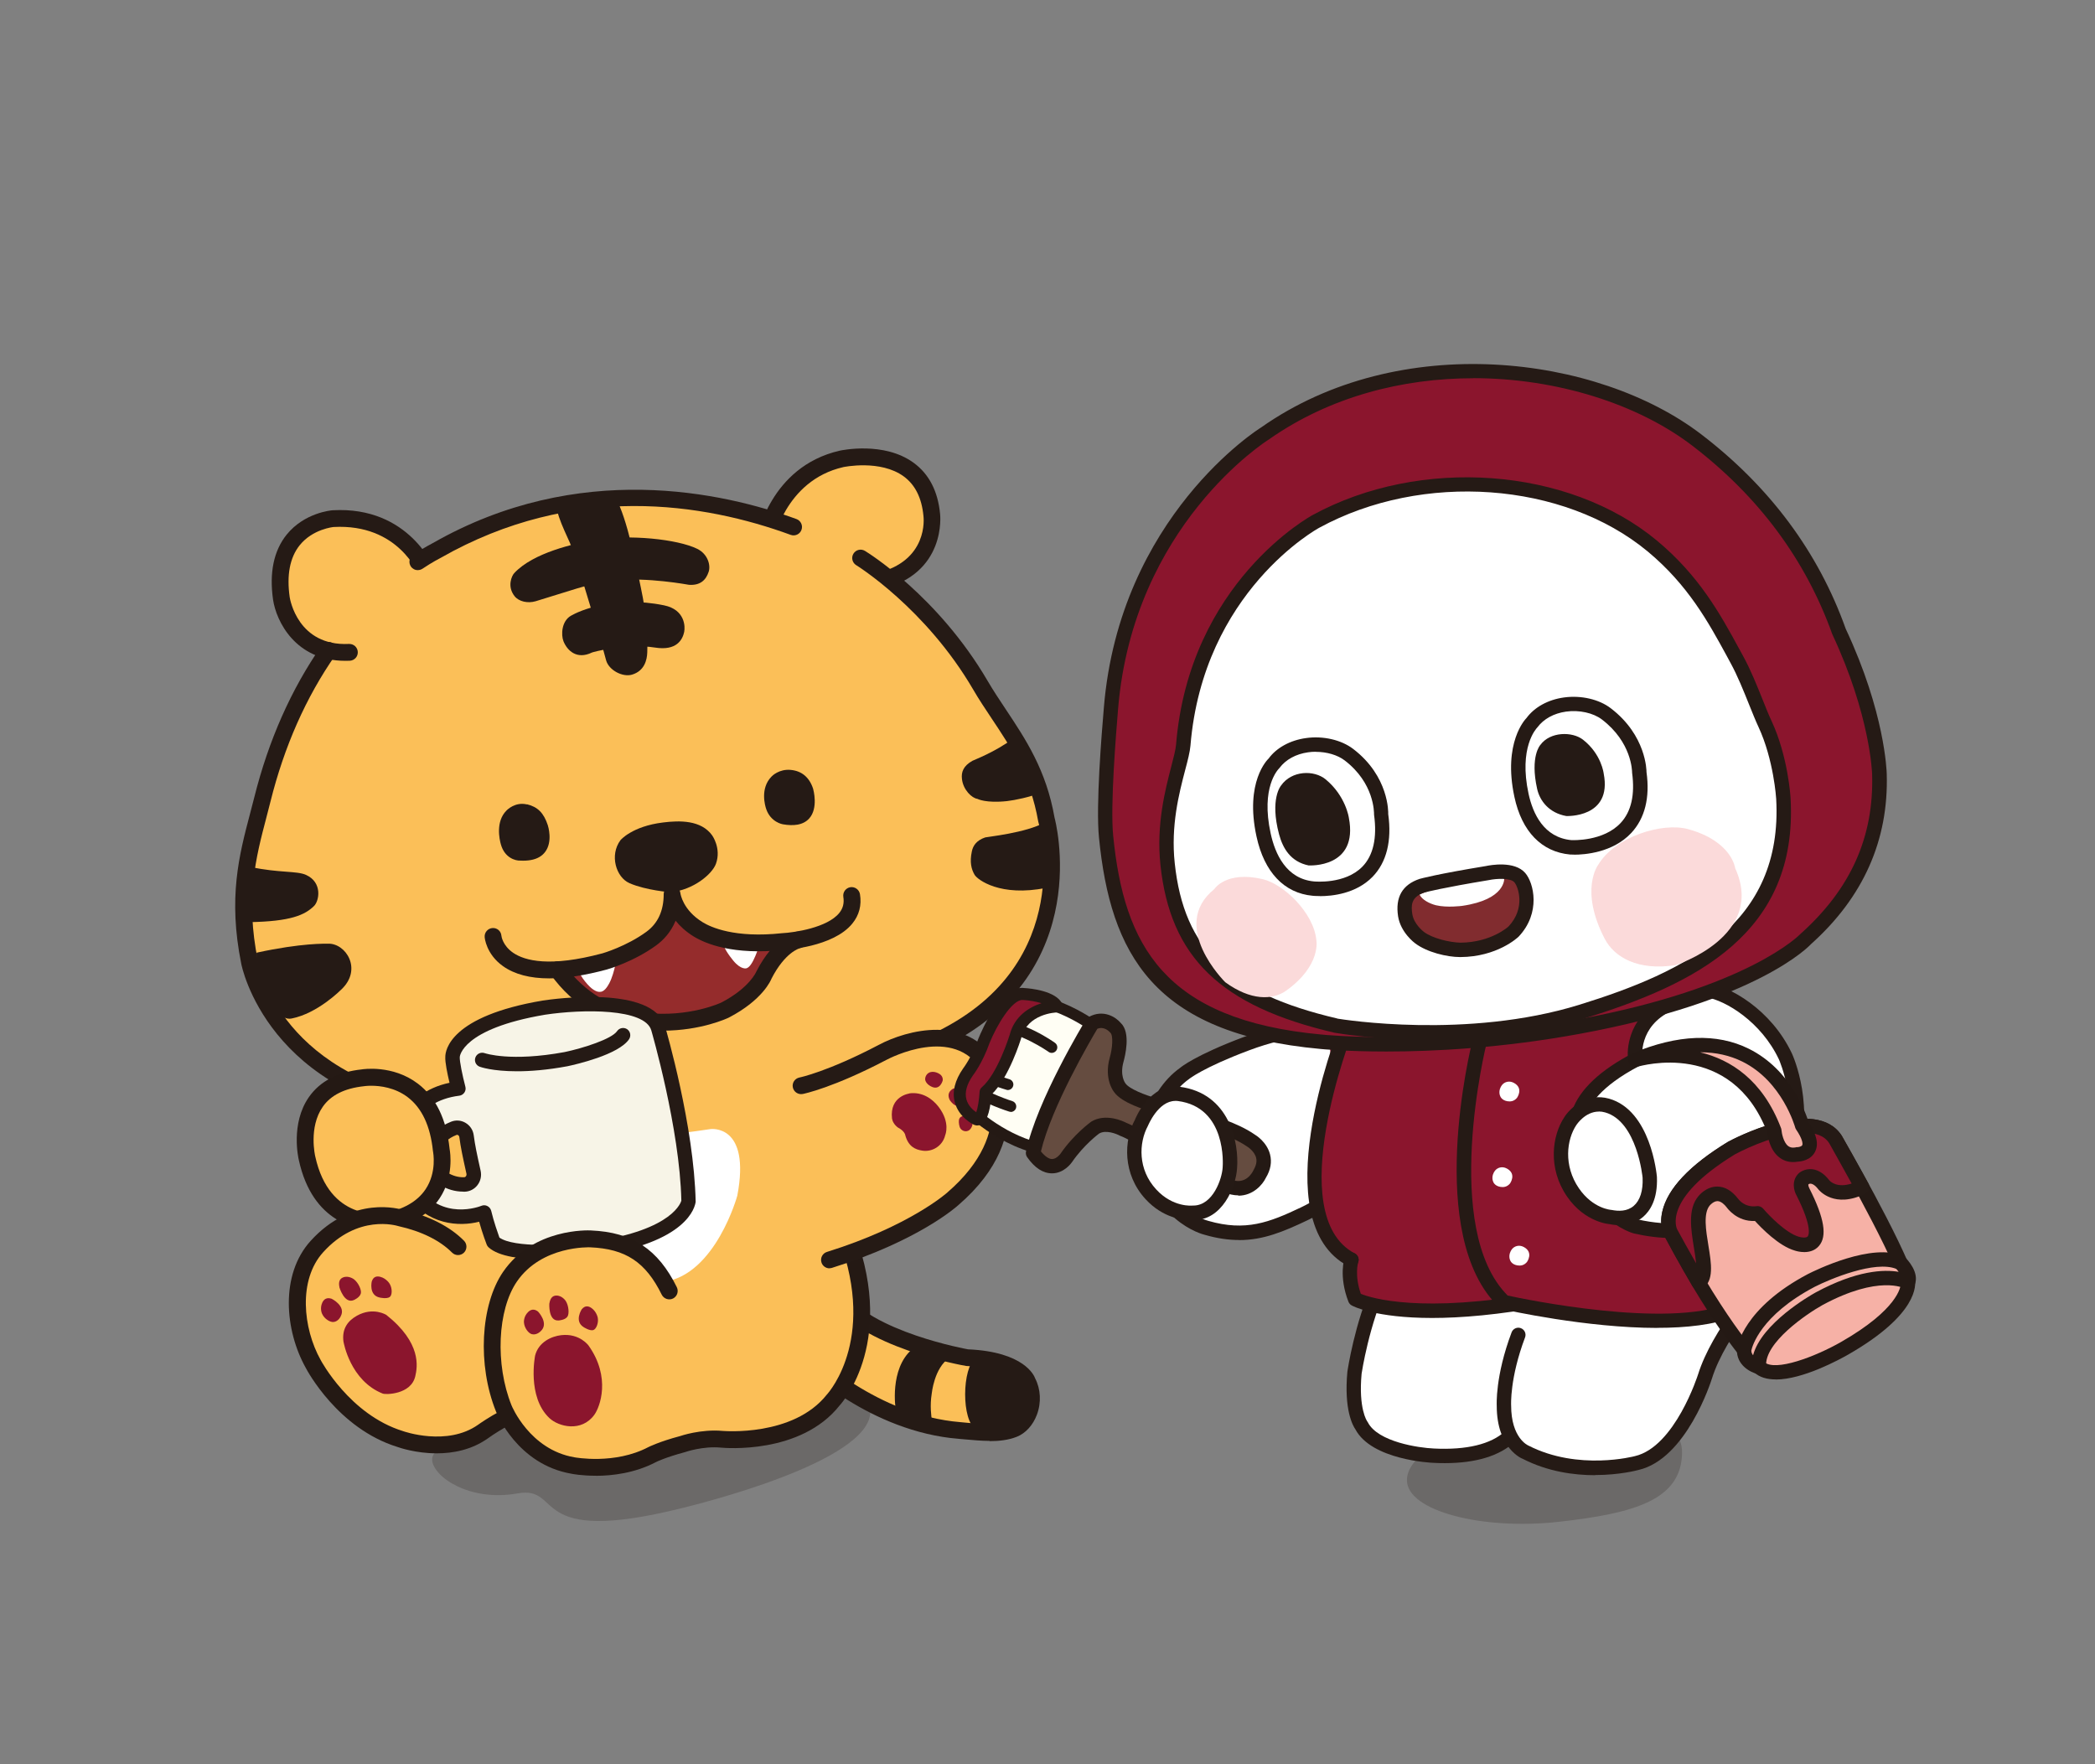 <?xml version="1.0" encoding="UTF-8"?><svg xmlns="http://www.w3.org/2000/svg" viewBox="0 0 269.29 226.77"><rect x="0" y="0" width="269.29" height="226.77" fill="#808080" stroke="none"/><defs><style>.cls-1{fill:#fff;}.cls-2{fill:#8b152d;}.cls-3{isolation:isolate;}.cls-4{fill:#654c40;}.cls-5{fill:#fbdada;}.cls-6{fill:#fffef4;}.cls-7{fill:#fbbf58;}.cls-8{fill:#251a15;}.cls-9{opacity:.23;}.cls-10{fill:#f6b1a6;}.cls-11{fill:#eaaf6e;}.cls-12{fill:#952c2c;}.cls-13{fill:#812c2f;}.cls-14{fill:#f7f4e7;}.cls-15{fill:#241914;}.cls-16{mix-blend-mode:darken;}</style></defs><g class="cls-3"><g id="Layer_1"><g class="cls-9"><path class="cls-15" d="m111.86,181.36c-.19-5.7-8.56-4.17-21.15-1.76-12.59,2.41-35.43,3.81-35.16,8.07.13,2.13,4.75,5.39,10.97,4.29,5.97-1.06,1.14,6.88,21.17,1.88,1.48-.37,24.39-5.91,24.18-12.48Z"/></g><g class="cls-9"><path class="cls-15" d="m216.21,186.81c.11-5.16-7.75-6.15-17.61-5.06-9.86,1.1-17.77,4.65-17.75,8.52.01,3.95,9.66,6.44,19.52,5.34,9.86-1.1,15.71-2.86,15.84-8.8Z"/></g><path class="cls-7" d="m50.37,146.91s2.68-4.93,13.82-6.89l12.95-2.26"/><path class="cls-15" d="m50.37,147.99c-.18,0-.36-.04-.52-.14-.52-.29-.71-.93-.43-1.45.12-.22,3.06-5.41,14.58-7.43l12.96-2.26c.58-.1,1.15.29,1.25.88.1.59-.29,1.15-.88,1.25l-12.95,2.26c-10.37,1.82-13.03,6.3-13.06,6.35-.2.35-.57.55-.95.55Z"/><path class="cls-7" d="m103.73,174.62s8.44,8.36,19.62,9.25c2.09.17,4.87.6,6.93-.22,1.77-.7,3.06-3.55,1.74-6.14,0,0-.93-2.72-7.79-3.03,0,0-12.88-2.25-16.75-7.98"/><path class="cls-8" d="m127.18,185.21c-1.03,0-2.06-.1-2.98-.18l-.93-.08c-11.45-.91-19.94-9.21-20.3-9.56-.42-.42-.43-1.1,0-1.53s1.1-.43,1.53,0c.08.08,8.31,8.09,18.95,8.94l.96.09c1.86.17,3.96.37,5.49-.23.55-.22,1.07-.82,1.36-1.58.22-.58.49-1.75-.18-3.06-.05-.12-1.04-2.18-6.88-2.44-.68-.11-13.51-2.42-17.6-8.45-.33-.49-.2-1.17.29-1.5.49-.33,1.16-.21,1.5.29,3.57,5.28,15.92,7.5,16.04,7.52,7.24.32,8.51,3.39,8.63,3.74.71,1.36.81,3.11.22,4.67-.51,1.35-1.45,2.38-2.58,2.83-1.08.43-2.3.56-3.5.56Z"/><path class="cls-8" d="m125.44,174.49c.97-.69,3.6-.02,3.63-.02,1.04.28,1.05.6,1.47,1.17,2.59,3.58.92,7.15.36,7.45-1.71.91-4.94.89-5.45.61-1.87-1.02-1.84-7.9,0-9.21Z"/><path class="cls-8" d="m118.83,172.99c.43-.06,3.81,1.13,3.2,1.54-1.97,1.32-2.26,4.6-2.27,4.63-.25,1.56-.05,2.87.03,3.48-.72.13-4.48-.69-4.64-1.38-.04-.19-.84-5.27,2.07-7.81.2-.18,1.36-.42,1.61-.45Z"/><path class="cls-7" d="m108.02,172.25s4.88-42.37-1.87-49.49c-6.75-7.12-47.51-6.31-47.51-6.31,0,0,3.28,9.23,2.31,20.33-.98,11.25-7.39,5.56-9.8,15.11l7.93,21.26h36.63"/><path class="cls-7" d="m98.28,69.67s1.51-8.74,9.9-10.67c0,0,10.7-2.37,11.6,7.19,0,0,.89,6.77-6.93,8.57"/><path class="cls-8" d="m112.84,75.84c-.49,0-.94-.34-1.05-.84-.13-.58.23-1.16.81-1.3,6.78-1.57,6.13-7.14,6.1-7.38-.22-2.32-1.07-4.01-2.53-5.08-3.01-2.2-7.72-1.21-7.77-1.2-7.59,1.74-9.05,9.72-9.06,9.8-.1.59-.67.98-1.25.88-.59-.1-.98-.66-.88-1.25.07-.39,1.74-9.48,10.72-11.54.24-.05,5.7-1.22,9.5,1.55,1.99,1.45,3.13,3.66,3.41,6.59,0,.04.91,7.72-7.76,9.73-.08.02-.16.03-.24.03Z"/><path class="cls-7" d="m100.35,139.25c10.91-.92,17.3-4.14,20.71-5.75,18.82-9.36,13.44-28.22,13.44-28.22-1.35-7.8-5.52-12.16-8.46-17.19-6.32-10.83-15.41-16.36-15.41-16.36,0,0-26.88-16.72-54.52-.95,0,0-16.28,7.4-22.41,32.03-1.44,5.79-3.52,11.5-1.64,20.88,0,0,2.92,16.47,25.97,19.15,0,0,3,.5,5.35.22"/><path class="cls-8" d="m104.52,101.39c-.49-1.49-1.47-2.3-2.9-2.43-1.48-.13-2.38.78-2.45.86-1.49,1.52-.83,3.75-.68,4.18.58,1.68,2.07,1.94,2.12,1.95.72.13,1.35.14,1.89.05.63-.11,1.14-.38,1.51-.79,1.2-1.33.54-3.7.51-3.81Z"/><path class="cls-8" d="m67.73,103.4c-1.51-.36-2.55.7-2.64.8-1.39,1.4-.9,3.66-.71,4.33.48,1.73,1.86,2.12,2.5,2.09.49.03.94,0,1.34-.07.81-.14,1.43-.49,1.84-1.03,1.03-1.34.38-3.37.35-3.46-.52-1.57-1.29-2.34-2.67-2.68Z"/><path class="cls-7" d="m44.89,83.85c-7.65.35-8.73-6.92-8.73-6.92-1.39-9.67,6.65-10.26,6.65-10.26,9.26-.51,12.08,6.99,12.08,6.99"/><path class="cls-8" d="m44.38,84.94c-6.4,0-8.87-5.09-9.28-7.85-.5-3.49.09-6.3,1.74-8.36,2.29-2.84,5.75-3.13,5.9-3.14,9.94-.57,13.14,7.6,13.17,7.68.21.56-.07,1.18-.63,1.39-.56.21-1.18-.07-1.39-.63-.11-.27-2.67-6.74-11.01-6.29,0,0-2.69.25-4.37,2.36-1.25,1.57-1.68,3.82-1.27,6.67.04.25,1.05,6.32,7.62,6,.6-.02,1.1.43,1.13,1.03.03.6-.43,1.1-1.03,1.13-.19,0-.38.01-.57.01Z"/><path class="cls-8" d="m91.54,107.38s1.2,1.65.49,3.64c-.48,1.34-2.9,3.37-5.83,3.67,0,0-3.17-.24-5.29-1.17-1.73-.76-2.58-3.6-1.16-5.52,0,0,1.47-1.79,5.48-2.28,2.1-.26,4.88-.34,6.32,1.67Z"/><path class="cls-8" d="m31.98,118.53c5.42-.08,7.22-.93,8.39-2.08.66-.65,1.11-3.02-1.03-3.99-1.19-.54-3.47-.24-7.07-1.01-.28-.06-1.07,7.09-.28,7.08Z"/><path class="cls-8" d="m37.47,130.92c3.38-.66,6.34-3.68,6.38-3.71,2.8-2.6.6-6.02-1.72-5.91-.26.01-3.33-.11-9.11,1.15-.43.1,1.54,9.04,4.45,8.47Z"/><path class="cls-8" d="m133.49,101.96c-.93.46-3.05.9-4.03,1.01-2.74.3-3.82-.28-3.84-.29-.68-.09-1.81-1.13-1.97-2.54-.11-.89.17-1.69,1.35-2.35.21-.12,2.85-1.08,5.28-2.89.27-.2,4.08,6.63,3.22,7.06Z"/><path class="cls-8" d="m134.48,114.12c-5.9,1.2-8.85-1.05-9.21-1.68-.4-.69-.65-1.58-.35-3,.15-.74.6-1.42,1.72-1.8.25-.08,5.25-.57,7.68-1.94.39-.22,1.22,8.2.16,8.42Z"/><path class="cls-7" d="m56.78,70.95s-2.81,1.2-4.79,2.23l2.5,2.42,3.22-1.93-.93-2.72Z"/><path class="cls-8" d="m87.96,81.17c-.22,1.08-1,2.5-3.74,2.07-3.81-.6-8.07.6-8.12.63-1.99.97-3.2-.28-3.67-1.44-.33-.84-.25-2.58.95-3.28,1.09-.64,5.62-2.64,11.98-1.34,2.74.56,2.71,2.81,2.59,3.37Z"/><path class="cls-8" d="m66.16,76.65c.53.66,1.66.94,2.7.63,3.8-1.13,7.18-2.4,9.99-2.68,4.4-.44,9.65.57,9.71.57,1.46.1,2.18-.61,2.53-1.67.28-.84-.1-2.29-1.48-2.96-2.51-1.23-8.72-1.89-13.15-1.13-2.59.44-7.92,1.62-10.37,4.27-.3.32-.95,1.71.07,2.97Z"/><path class="cls-8" d="m71.72,64.59c-.72.78,1.36,4.62,1.7,5.59,1.14,3.25,1.86,5.79,2.75,8.7,1.25,4.06,1.72,5.95,1.74,6,.35,1.26,2.11,2.19,3.32,1.84,1.6-.47,1.94-1.88,1.97-2.86.07-2.39-.07-4.75-.82-8.3-.51-2.42-1.76-9.06-3.28-11.61-.21-.34-6.56-.25-7.38.63Z"/><path class="cls-12" d="m102.59,120.83s-2.29.39-4.38,4.46c0,0-.9,2.41-5.04,4.56,0,0-4.34,2.08-10.34,1.42-1.2-.13-6.95-.75-11.15-6.62"/><path class="cls-8" d="m85.21,132.48c-.8,0-1.63-.04-2.5-.14-4.8-.53-9.03-3.04-11.91-7.06-.35-.48-.24-1.16.25-1.51.48-.35,1.16-.24,1.51.25,2.52,3.52,6.21,5.71,10.39,6.17,5.63.62,9.72-1.3,9.76-1.32,3.62-1.88,4.5-3.95,4.5-3.97,2.32-4.53,4.92-5.09,5.21-5.14.59-.1,1.15.3,1.24.89.1.58-.29,1.13-.86,1.24-.08.02-1.89.52-3.63,3.9-.06.17-1.12,2.75-5.51,5.02-.19.09-3.55,1.67-8.45,1.67Z"/><path class="cls-1" d="m79.34,122.64s-.29,2.37-1.03,3.76c-.25.46-.67,1.13-1.22,1.09,0,0-.37.08-1.03-.44-.59-.47-1.92-2.03-1.78-2.95"/><polygon class="cls-12" points="86.77 117.42 93.39 121.08 92.87 126.17 79.75 123.82 86.77 117.42"/><path class="cls-8" d="m61.8,144.23c-1.98,0-3.84-.31-3.94-.32-23.52-2.74-26.82-19.86-26.85-20.03-1.71-8.49-.27-13.98,1.13-19.29.18-.68.36-1.36.53-2.04,1.84-7.38,4.76-13.96,8.67-19.57.34-.49,1.01-.61,1.5-.27.49.34.61,1.02.27,1.5-3.77,5.39-6.58,11.74-8.35,18.85-.17.69-.35,1.37-.53,2.06-1.33,5.07-2.71,10.32-1.09,18.34.12.66,3.12,15.74,25.04,18.29.08.01,2.94.49,5.1.22.58-.07,1.13.35,1.2.95.07.59-.35,1.13-.95,1.2-.55.07-1.14.09-1.71.09Z"/><path class="cls-8" d="m53.71,73.29c-.35,0-.69-.17-.9-.48-.33-.5-.2-1.17.3-1.5,1.37-.92,2.47-1.47,2.52-1.5,18.75-10.71,37.34-6.53,46.75-3.09.56.21.85.83.64,1.39-.2.56-.83.85-1.39.64-11.06-4.05-27.85-6.82-44.99,2.96-.06.03-1.08.55-2.33,1.39-.18.12-.39.18-.6.18Z"/><path class="cls-8" d="m121.05,134.59c-.4,0-.78-.22-.97-.6-.27-.53-.05-1.18.49-1.45,17.77-8.83,13.09-26.23,12.88-26.96-1-5.76-3.53-9.55-5.98-13.22-.8-1.21-1.64-2.45-2.38-3.73-6.1-10.45-14.95-15.93-15.03-15.98-.51-.31-.67-.98-.36-1.48.31-.51.97-.67,1.48-.36.38.23,9.39,5.8,15.78,16.73.71,1.22,1.49,2.38,2.31,3.62,2.57,3.86,5.22,7.84,6.28,13.94.03.09,5.38,19.73-14.03,29.38-.15.08-.32.11-.48.11Z"/><path class="cls-1" d="m97.73,120.8s-.17,1.18-.89,2.63c-.24.48-.53.91-.88,1.03,0,0-.7.25-1.72-1-.42-.52-1.34-1.71-1.29-2.39"/><path class="cls-8" d="m70.61,125.76c-2.48,0-4.47-.52-5.95-1.57-2.17-1.54-2.36-3.65-2.36-3.74-.05-.59.4-1.11.99-1.16.6-.05,1.11.39,1.16.98,0,.07.16,1.27,1.51,2.2,1.51,1.03,4.72,1.88,11.48.07.01,0,3.1-.9,5.66-2.78,1.46-1.07,2.21-2.69,2.21-4.82,0-.57.45-1.05,1.02-1.08.56-.03,1.07.39,1.13.96.01.08.31,2.15,2.84,3.71,1.05.65,4.13,2.08,10.24,1.42,1.56-.08,5.8-.7,7.34-2.6.48-.59.65-1.27.52-2.07-.09-.59.31-1.14.9-1.24.59-.09,1.14.31,1.24.9.23,1.42-.1,2.69-.98,3.77-2.46,3.04-8.59,3.38-8.85,3.39-6.47.69-10.01-.79-11.55-1.73-1.02-.63-1.77-1.34-2.32-2.02-.62,1.51-1.6,2.51-2.47,3.15-2.88,2.11-6.22,3.08-6.37,3.12-2.82.76-5.3,1.14-7.41,1.14Z"/><path class="cls-1" d="m75.28,146.56s6.09.07,16.05-1.43c0,0,5.21-.71,3.44,8.57,0,0-2.77,10.08-9.38,11.06l-11.34.71"/><path class="cls-14" d="m84.61,132.19c-1.35-4.7-14.69-2.68-14.69-2.68-11.95,2.02-11.75,6.35-11.75,6.35-.11.75.75,4.06.75,4.06-6.57.81-7.43,6.34-7.43,6.34-.48,4.16,1.45,6.7,1.45,6.7,3.51,5.25,9.29,2.88,9.29,2.88.42,1.79,1.18,3.8,1.18,3.8,2.53,2.3,12.88.87,12.88.87,11.61-1.64,12.2-6.03,12.2-6.03-.2-9.71-3.89-22.29-3.89-22.29Zm-27.62,19.31s-1.07-.69-1.37-2.64c0,0-.43-2.58,2.71-3.82.73-.29,1.54.21,1.64.99.18,1.41.42,2.47.9,4.66.17.77-.38,1.53-1.17,1.56-.73.03-1.68-.12-2.71-.75Z"/><path class="cls-8" d="m69.97,161.88c-2.85,0-5.83-.33-7.17-1.55-.11-.1-.19-.22-.24-.35-.03-.07-.55-1.44-.97-2.94-2.52.64-6.7.5-9.41-3.55-.06-.07-2.13-2.85-1.61-7.33.01-.09.95-5.67,7.21-6.98-.27-1.14-.59-2.66-.54-3.35,0-.82.62-5.21,12.52-7.22,1.46-.22,14.2-2,15.73,3.33h0c.15.52,3.73,12.81,3.93,22.53-.08.66-1.03,5.28-12.99,6.97-.57.08-3.44.45-6.46.45Zm-5.77-2.8c1.85,1.32,8.25,1.02,11.97.51,10.54-1.49,11.4-5.23,11.41-5.26-.2-9.31-3.83-21.76-3.86-21.88,0,0,0,0,0,0-.82-2.85-8.82-2.75-13.66-2.02-10.71,1.81-10.96,5.39-10.96,5.43-.04.53.34,2.37.72,3.83.07.26.02.53-.13.75-.15.22-.39.37-.65.4-5.81.72-6.62,5.52-6.63,5.56-.43,3.67,1.26,5.98,1.28,6.01,3.07,4.58,7.99,2.67,8.2,2.58.25-.1.53-.09.77.04.24.12.41.35.48.61.32,1.36.86,2.88,1.06,3.45Zm-4.68-5.91c-1.04,0-2.06-.3-3.02-.89,0,0,0,0-.01,0-.15-.09-1.43-.98-1.78-3.28-.19-1.14.25-3.62,3.28-4.82.61-.24,1.28-.19,1.85.15.58.34.96.92,1.05,1.58.18,1.35.4,2.38.89,4.58.14.65,0,1.32-.41,1.85-.39.51-.99.82-1.63.84-.07,0-.14,0-.21,0Zm-2.02-2.45c.7.42,1.43.63,2.16.6.12,0,.19-.07.23-.12.03-.04.1-.16.07-.32-.5-2.26-.73-3.32-.92-4.74-.02-.13-.11-.2-.15-.23-.05-.03-.13-.06-.22-.02-2.33.92-2.16,2.63-2.13,2.82.22,1.4.87,1.94.96,2.01Z"/><path class="cls-7" d="m56.72,147.83s1.59,7.5-7.24,9.18c0,0-7.93,1.4-10.02-8.13,0,0-2.27-9.33,7.14-10.34,0,0,9-1.53,10.12,9.29Z"/><path class="cls-15" d="m48.5,158.15c-2.52,0-8.31-.91-10.09-9.04-.04-.17-1.1-4.68,1.31-8.11,1.42-2.02,3.69-3.21,6.77-3.54.1-.02,3.97-.64,7.22,1.83,2.31,1.75,3.68,4.57,4.08,8.38.09.5.56,3.58-1.28,6.36-1.38,2.08-3.68,3.44-6.82,4.04-.02,0-.47.08-1.18.08Zm-.78-18.59c-.57,0-.93.06-.94.06-2.49.27-4.25,1.15-5.29,2.64-1.85,2.64-.98,6.34-.97,6.38,1.83,8.38,8.5,7.37,8.79,7.32,2.52-.48,4.34-1.52,5.39-3.09,1.48-2.2.97-4.78.97-4.81,0-.03-.01-.07-.02-.11-.33-3.2-1.41-5.52-3.23-6.91-1.65-1.26-3.57-1.48-4.7-1.48Z"/><path class="cls-7" d="m58.88,160.25c-1.73-1.75-4.35-3.01-7.41-3.69,0,0-5.72-1.86-10.73,3.67-3.45,3.81-3.1,10.39-.48,15.09,0,0,3.84,7.38,11.2,9.65,0,0,6.1,2.22,10.61-.98,0,0,4.36-3.14,6.71-2.98"/><path class="cls-15" d="m56.13,186.81c-2.73,0-4.88-.76-5.04-.82-7.65-2.36-11.63-9.85-11.79-10.17-2.68-4.79-3.33-11.95.63-16.32,5.42-5.98,11.6-4.06,11.86-3.98,3.26.72,6.01,2.1,7.85,3.96.42.42.42,1.11,0,1.53-.42.42-1.11.42-1.53,0-1.55-1.56-3.92-2.74-6.88-3.4-.3-.09-5.24-1.57-9.69,3.35-3.24,3.57-2.59,9.8-.33,13.84.05.1,3.75,7.04,10.58,9.15.1.04,5.68,2,9.67-.82.47-.34,4.76-3.32,7.41-3.18.6.04,1.04.56,1,1.15-.04.59-.57,1.05-1.15,1-1.41-.1-4.44,1.65-6,2.78-2.12,1.5-4.51,1.93-6.57,1.93Z"/><path class="cls-2" d="m44.17,172.53s.84,4.96,5.05,6.61c.33.13,3.61.14,4.16-2.24.28-1.2.83-4.27-3.72-7.88,0,0-1.68-1.07-3.78.1-1.09.61-1.99,1.62-1.72,3.41Z"/><path class="cls-2" d="m47.79,164.69s-.44,1.81,1.04,2.1c0,0,.87.2,1.26-.07.32-.22.36-1.07.01-1.68,0,0-.4-.71-1.22-.92-.43-.11-.87-.05-1.08.56Z"/><path class="cls-2" d="m42.63,166.94s1.89.93,1.16,2.27c0,0-.29.67-.94.72-.43.03-1.16-.4-1.45-1.06,0,0-.33-.66.03-1.44.19-.4.54-.71,1.2-.49Z"/><path class="cls-2" d="m43.62,165.45s.64,2.22,1.88,1.65c0,0,.74-.31.88-.84.12-.43-.31-1.38-.88-1.82,0,0-.67-.52-1.38-.25-.37.14-.66.47-.49,1.26Z"/><path class="cls-7" d="m86.04,165.94c-2.34-4.76-5.4-6.5-10.13-6.7,0,0-6.75-.37-10.34,4.86-2.84,4.14-2.98,11.53-.81,16.93,0,0,2.45,6.24,8.9,7.35,0,0,5.46,1.08,10.19-1.42,0,0,1.24-.63,3.87-1.33,0,0,2.46-.87,5.09-.63,0,0,9.59.93,14.33-5.08,0,0,7.22-7.83,1.24-22.23"/><path class="cls-15" d="m76.57,189.69c-1.78,0-3.01-.23-3.12-.26-6.94-1.19-9.59-7.73-9.7-8.01-2.4-5.96-2-13.68.92-17.94,3.89-5.65,10.99-5.34,11.29-5.32,5.33.23,8.63,2.41,11.04,7.3.26.54.04,1.18-.49,1.45-.54.26-1.18.04-1.45-.49-2.06-4.19-4.64-5.9-9.2-6.09-.07,0-6.21-.26-9.41,4.39-2.51,3.65-2.82,10.65-.7,15.92.02.06,2.33,5.7,8.08,6.68.08.01,5.18.97,9.51-1.31.07-.03,1.38-.7,4.09-1.42.03-.01,2.64-.92,5.47-.66.1,0,9.07.79,13.39-4.68.33-.36,6.71-7.62,1.1-21.15-.23-.55.03-1.18.58-1.41.55-.23,1.18.03,1.41.58,6.17,14.87-1.13,23.04-1.45,23.38-5,6.34-14.81,5.47-15.23,5.43-2.34-.23-4.61.56-4.63.57-2.54.68-3.73,1.27-3.74,1.28-2.72,1.43-5.64,1.77-7.77,1.77Z"/><path class="cls-2" d="m68.78,174.26s-1.06,5.27,1.83,8.01c1.19,1.13,4.14,1.86,5.79-.42.72-1,2.15-4.79-.73-8.87,0,0-1.14-1.63-3.53-1.36-1.24.14-2.92.88-3.36,2.63Z"/><path class="cls-2" d="m74.79,168.27s-1.04,1.55.25,2.33c0,0,.75.49,1.21.37.37-.1.71-.88.59-1.57,0,0-.13-.8-.83-1.28-.36-.25-.8-.34-1.21.15Z"/><path class="cls-2" d="m69.17,168.6s1.45,1.52.31,2.53c0,0-.51.53-1.13.36-.41-.11-.95-.78-1-1.5,0,0-.08-.74.53-1.34.32-.31.75-.48,1.3-.05Z"/><path class="cls-2" d="m70.61,167.54s-.16,2.31,1.2,2.19c0,0,.8-.04,1.12-.48.26-.36.18-1.4-.2-2.01,0,0-.45-.72-1.21-.71-.4,0-.78.22-.9,1.01Z"/><path class="cls-7" d="m102.97,139.56s3.69-.72,10.49-4.29c0,0,9.58-5.14,13.67,1.84,0,0,5.44,8.28-4.64,16.97,0,0-4.83,4.42-15.88,7.87"/><path class="cls-8" d="m106.62,163.03c-.46,0-.89-.3-1.03-.76-.18-.57.14-1.18.71-1.35,10.64-3.32,15.42-7.59,15.47-7.64,9.22-7.95,4.66-15.27,4.46-15.58-3.54-6.04-11.9-1.67-12.26-1.48-6.87,3.6-10.63,4.37-10.79,4.4-.59.11-1.15-.27-1.27-.85-.12-.58.26-1.15.85-1.27.04,0,3.66-.76,10.19-4.19,3.62-1.94,11.45-3.98,15.11,2.25.03.04,5.81,9.13-4.86,18.33-.18.17-5.11,4.6-16.26,8.08-.11.03-.21.05-.32.05Z"/><path class="cls-2" d="m116.89,140.56s-2.56.32-2.23,3.21c.04.32.27.81.77,1.17,0,0,.87.41.95,1.04.41,1.4,1.26,1.78,2.17,1.92,1.23.2,2.61-.55,2.95-2,0,0,.7-1.58-.84-3.61-.8-1.05-2.1-1.97-3.77-1.75Z"/><path class="cls-2" d="m124.42,143.51s-1.22-.37-1.17.69c0,0,0,.62.25.91.2.24.67.46,1.11.14,0,0,.41-.33.41-.92,0-.3-.16-.64-.59-.82Z"/><path class="cls-2" d="m121.18,138.87s-.34,1.39-1.5.78c0,0-.56-.25-.73-.75-.11-.32.08-.86.53-1.05,0,0,.44-.22,1.1.09.34.16.64.44.6.93Z"/><path class="cls-2" d="m122.62,139.89s-1.1.42-.53,1.52c0,0,.32.51.74.68.34.13.93-.12,1.11-.54,0,0,.22-.48-.15-1.08-.19-.31-.64-.63-1.17-.57Z"/><path class="cls-14" d="m61.98,136.24s3.39,1.26,10.76-.1c0,0,6.12-1.29,7.34-3.08"/><path class="cls-8" d="m66.44,137.7c-3.15,0-4.69-.55-4.79-.59-.48-.18-.72-.71-.54-1.19.18-.48.71-.72,1.19-.55.06.02,3.35,1.14,10.28-.14,2.37-.5,6.04-1.67,6.74-2.69.29-.42.86-.53,1.29-.25.42.29.53.86.25,1.29-1.36,2-6.83,3.24-7.91,3.47-2.64.49-4.8.65-6.49.65Z"/><ellipse class="cls-1" cx="195.84" cy="172.52" rx="17.15" ry="7.68"/><path class="cls-1" d="m176.42,148.12s-2.55,4.92-8.79,7.89c-3.85,1.83-7.29,3.33-12.53,1.81,0,0-6.5-1.52-7.73-10.57,0,0,.52-6.18,4.88-9.28,0,0,1.79-1.52,8-3.85,2.98-1.11,8.92-3.01,12.78-.47,0,0,8.74,5.5,3.4,14.47Z"/><path class="cls-8" d="m159.27,159.39c-1.35,0-2.8-.2-4.42-.67-.24-.06-7.09-1.76-8.39-11.34,0-.07-.01-.14,0-.2.02-.27.61-6.64,5.27-9.95.01-.02,1.92-1.61,8.21-3.96,6-2.25,10.58-2.38,13.61-.38.08.05,9.41,6.07,3.69,15.69-.24.45-2.92,5.28-9.2,8.28-3.03,1.44-5.64,2.54-8.77,2.54Zm-10.96-12.15c1.16,8.17,6.78,9.63,7.01,9.69,4.79,1.38,7.83.21,11.92-1.74,5.86-2.79,8.34-7.44,8.36-7.48,0-.01.02-.03.03-.05,4.81-8.07-2.77-13-3.09-13.21-2.52-1.66-6.54-1.47-11.96.55-5.9,2.21-7.71,3.67-7.73,3.69-3.72,2.65-4.45,7.79-4.54,8.55Z"/><path class="cls-1" d="m195.97,181.07s-.2,6.62-11.68,6.04c0,0-7.46-.31-9.28-3.88,0,0-1.37-1.69-.89-6.81,0,0,.95-6.47,3.45-11.69,0,0-5.28-5.53-6.01-13.7"/><path class="cls-8" d="m185.7,188.07c-.47,0-.96-.01-1.46-.04-.32-.01-7.93-.37-10.02-4.31-.33-.47-1.48-2.51-1.03-7.38.04-.31.94-6.27,3.27-11.45-1.31-1.55-5.2-6.67-5.84-13.77-.05-.51.33-.96.84-1,.52-.04.96.33,1,.84.7,7.76,5.71,13.09,5.76,13.14.27.28.33.69.17,1.04-2.41,5.04-3.36,11.36-3.37,11.43-.42,4.51.7,6.09.71,6.11.03.04.07.1.09.14,1.29,2.53,6.57,3.29,8.5,3.37,4.18.21,7.34-.55,9.14-2.22,1.49-1.37,1.57-2.91,1.57-2.92.02-.51.49-.89.95-.9.51.01.91.44.9.95,0,.09-.09,2.31-2.17,4.23-1.98,1.82-5.01,2.74-9.02,2.74Z"/><path class="cls-1" d="m218.31,127.74s18.37,21.01,8.94,36.53c0,0-6.25,6.73-8.09,12.67,0,0-3.07,9.81-8.77,11.12,0,0-7.5,2.07-14.24-1.38,0,0-2.83-1.06-2.83-5.98,0,0-.24-3.58,1.85-9.11"/><path class="cls-8" d="m205.04,189.62c-2.71,0-6.09-.45-9.32-2.11-.04,0-3.33-1.3-3.33-6.81,0-.09-.22-3.78,1.91-9.44.18-.48.72-.72,1.19-.54.48.18.72.71.54,1.19-1.98,5.25-1.79,8.69-1.79,8.73,0,4.21,2.15,5.14,2.24,5.18,6.41,3.27,13.59,1.37,13.66,1.35,5.16-1.19,8.1-10.42,8.13-10.51,1.81-5.8,7.52-12.17,8.23-12.95,8.86-14.77-8.71-35.16-8.89-35.37-.34-.39-.3-.97.09-1.31.38-.33.97-.3,1.31.09.77.88,18.7,21.7,9.04,37.62-.03.05-.07.1-.11.15-.06.07-6.13,6.65-7.89,12.31-.13.42-3.3,10.34-9.45,11.75-.15.04-2.41.65-5.55.65Zm22.21-25.34h.02-.02Z"/><path class="cls-2" d="m170.74,132.64l23.91-3.01,4.06,37.33c-18.38,3.43-24.52.05-24.52.05-1.18-3.02-.48-5.07-.48-5.07"/><path class="cls-8" d="m184.09,169.41c-7.3,0-10.17-1.51-10.34-1.61-.19-.1-.34-.27-.42-.47-1.28-3.29-.52-5.61-.49-5.7.16-.48.69-.74,1.17-.58.48.16.74.69.58,1.17-.02.06-.51,1.66.33,4.09,1.37.55,7.79,2.56,22.77-.12l-3.87-35.54-22.98,2.89c-.52.06-.97-.3-1.03-.8-.06-.51.3-.97.8-1.03l23.91-3.01c.25-.03.5.04.69.19.19.15.32.38.35.63l4.06,37.33c.05.48-.27.92-.75,1.01-6.23,1.16-11.09,1.55-14.8,1.55Z"/><path class="cls-2" d="m190.18,133.88s-6.19,24.61,3.16,33.5c0,0,22.93,4.68,31.69,1.13,0,0,4.91-2.88,4.64-7.75,0,0,6.56-12.03-10.73-34.7"/><path class="cls-8" d="m213.03,170.69c-9.1,0-19.29-2.27-19.89-2.41-.16-.04-.31-.12-.43-.23-9.63-9.16-3.68-33.37-3.42-34.39.12-.5.63-.8,1.12-.67.5.12.8.63.67,1.12-.06.24-5.87,23.85,2.72,32.42,2.35.51,20.44,4.24,28.33,1.05h0s4.3-2.64,4.06-6.84c0-.17.03-.34.11-.49.06-.11,5.99-11.87-10.65-33.7-.31-.41-.23-.99.17-1.3.41-.31.99-.23,1.3.17,16.32,21.42,11.8,33.57,10.93,35.46.13,5.22-4.89,8.22-5.11,8.35-2.63,1.07-6.18,1.45-9.91,1.45Z"/><path class="cls-2" d="m173,132.35s-9.52,24.21.71,29.58"/><path class="cls-8" d="m173.72,162.85c-.14,0-.29-.03-.43-.11-10.85-5.69-1.55-29.71-1.15-30.73.19-.48.73-.71,1.2-.52.48.19.71.72.52,1.2-.09.23-9.1,23.49.28,28.42.45.24.63.8.39,1.25-.17.32-.49.5-.82.5Z"/><path class="cls-1" d="m210.21,136.25c-10.37,5.44-7.09,10.79-7.09,10.79.78,8.82,7.07,10.6,7.07,10.6,4.82,1.09,8.53.51,12.34-1.15,5.98-2.59,7.36-7.12,7.36-7.12,2.65-6.93-.4-13.56-.4-13.56-2.53-5.35-7.58-8.22-10.29-8.55,0,0-3.12,1.09-4.68,1.81-5.11,2.37-4.32,7.19-4.32,7.19Z"/><path class="cls-8" d="m214.87,159.13c-1.56,0-3.17-.2-4.88-.59-.33-.09-6.87-2.05-7.77-11.24-.26-.55-.83-2.06-.28-4.07.75-2.74,3.21-5.26,7.29-7.51-.07-2.09.85-5.61,4.91-7.5,1.58-.73,4.63-1.8,4.76-1.84.13-.05.28-.06.42-.04,2.96.36,8.34,3.41,11.01,9.07.14.29,3.18,7.08.43,14.29-.04.14-1.56,4.91-7.86,7.64-2.78,1.2-5.34,1.79-8.04,1.79Zm4.43-30.93c-.72.26-3.11,1.11-4.38,1.7-4.38,2.04-3.83,6.04-3.8,6.2.06.39-.13.78-.48.96-4.91,2.58-6.47,5.04-6.92,6.65-.47,1.7.18,2.82.19,2.83.08.12.12.26.13.4.71,8.03,6.18,9.72,6.41,9.79,4.2.95,7.72.62,11.72-1.11,5.48-2.38,6.79-6.38,6.85-6.55,2.49-6.52-.33-12.84-.36-12.9-2.28-4.83-6.83-7.57-9.35-7.99Z"/><path class="cls-1" d="m206.58,142.1c-2.95-.84-4.73,2.01-4.73,2.01-1.54,2.31-1.78,6.07.34,9.16,2.1,3.07,4.91,3.18,4.91,3.18,2.85.58,5.13-1.11,4.96-5.09,0,0-.68-7.89-5.48-9.25Z"/><path class="cls-8" d="m208.15,157.48c-.4,0-.82-.04-1.24-.13.03,0-3.16-.16-5.49-3.56-2.49-3.63-1.92-7.83-.34-10.19.73-1.17,2.89-3.19,5.75-2.38h0c5.35,1.52,6.12,9.71,6.15,10.06.12,2.9-.91,4.4-1.79,5.15-.82.7-1.87,1.06-3.04,1.06Zm-2.63-14.6c-1.78,0-2.87,1.7-2.89,1.72-1.26,1.88-1.68,5.22.32,8.14,1.82,2.65,4.16,2.78,4.18,2.78.92.18,2.01.21,2.86-.51.82-.7,1.22-1.95,1.15-3.62,0-.03-.69-7.23-4.81-8.4h0c-.28-.08-.55-.12-.81-.12Z"/><path class="cls-10" d="m214.8,158.52s-2.87-4.46,7.78-10.96c0,0,10.44-5.65,13.38-1.07,0,0,7.57,13.06,9.3,18.33,0,0,.61,3.45-8.13,8.47,0,0-8.46,4.84-11.02,2.42,0,0-4.52-4.34-11.31-17.19Z"/><path class="cls-15" d="m228.26,177.31c-1.11,0-2.09-.26-2.79-.92-.19-.19-4.71-4.6-11.48-17.41-.16-.27-.74-1.43-.32-3.25.67-2.94,3.51-5.95,8.43-8.95.5-.27,11.27-6.03,14.64-.78.33.57,7.66,13.24,9.4,18.54.11.55.5,4.37-8.55,9.56-1.15.66-5.85,3.22-9.32,3.22Zm3.71-31.7c-3.03,0-7.11,1.77-8.96,2.77-9.51,5.81-7.45,9.63-7.43,9.66,0,.01.02.04.03.05,6.61,12.51,11.09,16.91,11.13,16.96,1.41,1.33,6.65-.69,9.92-2.56,7.27-4.17,7.66-7.06,7.67-7.49-1.76-5.19-9.11-17.91-9.19-18.04-.63-.98-1.8-1.35-3.18-1.35Z"/><path class="cls-10" d="m224.19,173.49s.64-4.69,8.66-8.91c0,0,7.81-3.98,11.44-2.25,0,0,1.44,1.4.98,2.49,0,0-3.51-2.14-11.41,2.12,0,0-8.11,4.5-7.74,8.77,0,0-1.98-.45-1.92-2.22Z"/><path class="cls-15" d="m226.11,176.63c-.07,0-.14,0-.21-.02-.94-.22-2.7-1.15-2.64-3.15,0-.03,0-.06,0-.1.03-.21.8-5.21,9.14-9.6.85-.43,8.33-4.14,12.27-2.27.09.04.17.1.25.17.19.19,1.87,1.89,1.19,3.51-.1.25-.31.44-.57.52-.26.08-.54.05-.77-.09-.02-.01-3.27-1.75-10.49,2.14-2.1,1.17-7.52,4.87-7.26,7.88.03.3-.09.58-.32.78-.17.15-.39.23-.61.23Zm-1-3.06c0,.26.1.47.23.63,1.1-4.1,7.28-7.65,8.06-8.08,5.27-2.84,8.76-2.96,10.65-2.64-.09-.13-.2-.27-.31-.38-2.7-1.11-8.45,1.27-10.47,2.3-7,3.68-8.05,7.7-8.15,8.17Z"/><path class="cls-1" d="m193.69,150.2c1.3.7.4,1.93.4,1.93-.4.47-.86.49-1.24.43-.75-.13-.91-.65-.91-.65,0,0-.36-.69.25-1.46.28-.34.87-.59,1.5-.25Z"/><path class="cls-1" d="m194.59,139.19c1.3.7.4,1.93.4,1.93-.4.47-.86.49-1.24.43-.75-.13-.91-.65-.91-.65,0,0-.36-.69.25-1.46.28-.34.87-.59,1.5-.25Z"/><path class="cls-1" d="m195.87,160.29c1.3.7.4,1.93.4,1.93-.4.47-.86.49-1.24.43-.75-.13-.91-.65-.91-.65,0,0-.36-.69.25-1.46.28-.34.87-.59,1.5-.25Z"/><path class="cls-2" d="m169.81,133.91c-21.95-2.01-26.31-13.09-27.63-26.36-.4-4.01.34-13.03.63-16.52,2.02-24.42,19.75-35.28,19.75-35.28,17.36-12.23,42.14-9.45,55.55.82,10.25,7.85,15.55,16.96,18.27,24.58,5.06,10.79,5.21,18.34,5.21,18.34.31,10.12-4.53,16.79-9.44,21.19,0,0-6.46,7.1-29.18,11.29-18.92,3.49-33.15,1.95-33.15,1.95Z"/><path class="cls-8" d="m178.19,135.16c-5.14,0-8.28-.31-8.47-.33-21.57-1.97-26.98-12.3-28.46-27.19-.41-4.13.34-13.25.63-16.69,2.03-24.6,20-35.88,20.19-35.99,17.83-12.56,43.27-9.33,56.6.87,8.81,6.74,15.06,15.15,18.57,25,5.05,10.77,5.26,18.32,5.27,18.64.26,8.5-3.01,15.87-9.74,21.89-.21.23-6.87,7.31-29.63,11.51-10.08,1.86-18.9,2.29-24.94,2.29Zm11.17-86.54c-9.08,0-18.43,2.36-26.28,7.88-.22.14-17.4,10.97-19.36,34.6-.25,3.06-1.03,12.39-.63,16.35,1.39,13.98,6.48,23.67,26.8,25.53,0,0,0,0,.01,0,.14.02,14.33,1.48,32.88-1.94,22.03-4.06,28.6-10.94,28.67-11.01,6.46-5.79,9.44-12.48,9.19-20.53,0-.08-.22-7.52-5.12-17.98-3.43-9.58-9.47-17.71-17.99-24.23-6.96-5.33-17.37-8.68-28.18-8.68Z"/><path class="cls-1" d="m171.72,131.84s16.49,2.86,31.57-1.8c15.79-4.88,26.83-11.65,25.95-27.4,0,0-.29-5.15-2.36-9.6-1-2.14-2.14-5.59-3.61-8.27-2.46-4.47-5.13-9.83-10.88-14.59-10.54-8.74-28.91-10.96-43.23-3.15,0,0-15.36,8.12-17.05,28.75-.2,2.46-2.77,8.21-2.02,15.28,1.18,11.06,6.82,17.32,21.64,20.78Z"/><path class="cls-8" d="m183.74,133.65c-6.86,0-11.81-.83-12.18-.9-.02,0-.04,0-.05-.01-14.61-3.41-21.09-9.67-22.35-21.58-.55-5.18.63-9.68,1.4-12.66.3-1.15.56-2.15.61-2.79,1.71-20.9,17.38-29.41,17.54-29.5,13.86-7.56,32.89-6.16,44.25,3.26,5.46,4.53,8.17,9.49,10.56,13.87l.54.99c.96,1.74,1.77,3.77,2.49,5.56.41,1.03.79,1.99,1.16,2.77,2.12,4.56,2.44,9.72,2.45,9.94.98,17.38-12.21,23.89-26.6,28.34-6.91,2.13-14.04,2.72-19.82,2.72Zm-11.84-2.72c.73.12,16.69,2.68,31.11-1.78,13.67-4.23,26.2-10.36,25.3-26.46,0-.05-.31-5.03-2.28-9.26-.38-.81-.77-1.8-1.2-2.86-.7-1.74-1.49-3.72-2.39-5.36l-.54-1c-2.31-4.23-4.92-9.02-10.11-13.33-10.81-8.96-28.95-10.27-42.2-3.05-.16.08-14.94,8.16-16.57,28.02-.07.8-.33,1.82-.67,3.1-.79,3.02-1.87,7.16-1.35,12,1.18,11.12,7.04,16.73,20.91,19.97Z"/><path class="cls-1" d="m201.91,108.91s10.21.7,8.79-9.69c0,0,.03-4.2-4.22-7.46-2.44-1.87-7.34-1.87-9.62,1.19,0,0-2.71,2.7-1.3,9.28.6,2.79,2.22,6.32,6.35,6.69Z"/><path class="cls-8" d="m202.32,109.85c-.27,0-.44,0-.47-.01,0,0-.01,0-.02,0-3.67-.33-6.22-2.96-7.17-7.41-1.5-6.99,1.42-10,1.55-10.13,1.02-1.39,2.77-2.37,4.83-2.65,2.19-.3,4.5.23,6.01,1.39,4.57,3.49,4.59,8.01,4.59,8.2.46,3.27-.2,5.94-1.96,7.83-2.39,2.55-6.04,2.79-7.34,2.79Zm-.34-1.86c.2,0,4.11.18,6.34-2.21,1.36-1.46,1.85-3.62,1.47-6.44,0-.28-.06-3.94-3.87-6.85-1.12-.86-2.94-1.26-4.63-1.02-1.56.22-2.87.94-3.68,2.03-.18.19-2.41,2.61-1.13,8.53.55,2.54,1.95,5.63,5.52,5.96Z"/><path class="cls-8" d="m201.32,104.89s5.94.29,4.82-5.45c0,0-.27-2.49-2.66-4.36-1.37-1.07-4.23-1.06-5.49.68,0,0-1.34,1.44-.41,5.63.35,1.59,1.57,3.11,3.74,3.5Z"/><path class="cls-8" d="m168.13,109.78s5.94.29,4.82-5.45c0,0-.27-2.49-2.66-4.36-1.37-1.07-4.23-1.06-5.49.68,0,0-1.34,1.44-.41,5.63.35,1.59,1.57,3.11,3.74,3.5Z"/><path class="cls-1" d="m168.81,114.22s10.18,1.16,8.7-9.63c0,0,.15-4.32-4.14-7.59-2.46-1.88-7.39-1.89-9.68,1.18,0,0-2.72,2.54-1.28,9.15.61,2.81,2.24,6.51,6.4,6.89Z"/><path class="cls-8" d="m169.66,115.18c-.52,0-.86-.03-.94-.04-3.66-.34-6.22-3.04-7.21-7.62-1.53-7.04,1.43-9.9,1.56-10.02,1-1.37,2.75-2.35,4.81-2.63,2.2-.31,4.53.23,6.06,1.4,4.61,3.52,4.51,8.16,4.5,8.36.48,3.44-.2,6.21-2.02,8.08-2.13,2.18-5.21,2.48-6.76,2.48Zm-.54-18.55c-.33,0-.66.02-.98.07-1.57.22-2.88.94-3.69,2.03-.2.21-2.41,2.47-1.12,8.4.57,2.63,2,5.84,5.58,6.17,0,0,.01,0,.02,0,.04,0,3.94.4,6.19-1.9,1.4-1.44,1.91-3.69,1.5-6.68,0-.31.04-4.06-3.78-6.98-.92-.7-2.3-1.1-3.7-1.1Z"/><path class="cls-8" d="m168.24,111.24s6.4.39,5.14-6.13c0,0-.39-2.79-2.98-4.93-1.49-1.23-4.38-1.16-5.74.8,0,0-1.47,1.69-.25,6.26.48,1.79,1.48,3.54,3.83,4.01Z"/><path class="cls-13" d="m182.77,113.85s2.01-.57,8.38-1.62c0,0,3.11-.67,4.2.58.79.91,1.76,4.2-.81,6.95,0,0-2.41,2.31-6.82,2.34-1.56.01-3.97-.59-5.26-1.58,0,0-1.57-1.14-1.84-2.87-.16-1.04-.36-2.96,2.15-3.8Z"/><path class="cls-1" d="m193.35,112.9s.25,2.72-5.41,3.54c0,0-1.94.26-3.36-.08-.85-.21-1.83-.73-2.11-1.38,0,0,1.16-.53,2.98-1.05,2.03-.58,6.34-1.3,7.9-1.02Z"/><path class="cls-8" d="m187.68,123.02c-1.69,0-4.27-.62-5.78-1.77-.06-.04-1.86-1.38-2.19-3.46-.38-2.46.55-4.08,2.77-4.82.01,0,.03,0,.04-.01.08-.02,2.14-.6,8.48-1.64.56-.12,3.67-.7,5.05.89,1.11,1.28,2.04,5.12-.84,8.18-.14.14-2.77,2.6-7.49,2.63-.02,0-.03,0-.05,0Zm-4.64-8.28c-1.69.58-1.67,1.68-1.5,2.77.21,1.31,1.46,2.25,1.47,2.26,1.11.85,3.31,1.36,4.71,1.4,3.95-.03,6.17-2.06,6.19-2.09,2.23-2.38,1.23-5.11.75-5.67-.49-.57-2.26-.5-3.3-.28-5.93.98-8.09,1.54-8.31,1.6Z"/><g class="cls-16"><path class="cls-5" d="m215.36,124.06s11.67-3.71,7.68-12.46c0,0-.4-3.48-6.08-5.03-3.27-.89-9.36.95-11.54,4.61,0,0-2.43,3.21.86,9.51,1.25,2.39,4.31,4.11,9.08,3.37Z"/></g><g class="cls-16"><path class="cls-5" d="m157.49,126.25s-7.31-7.21-1.39-11.98c0,0,1.48-2.36,6.19-1.27,2.71.63,6.56,4.32,6.91,7.81,0,0,.69,3.26-3.88,6.53-1.74,1.24-4.57,1.29-7.83-1.09Z"/></g><path class="cls-6" d="m141.4,132.51s-5.04-4.17-10.86-4.19c0,0-6.13,7.79-6.44,13.79,0,0,4.52,4.82,10.73,5.76l6.57-15.36Z"/><path class="cls-15" d="m134.83,148.58s-.07,0-.11,0c-6.37-.97-10.95-5.77-11.14-5.98-.13-.14-.2-.33-.19-.52.32-6.15,6.34-13.87,6.59-14.19.13-.17.34-.27.56-.27h0c6,.02,11.1,4.17,11.31,4.35.24.2.32.54.2.83l-6.57,15.36c-.11.26-.37.43-.65.43Zm-10-6.74c.91.89,4.68,4.3,9.57,5.24l6.14-14.34c-1.26-.92-5.22-3.55-9.65-3.7-1.05,1.4-5.62,7.76-6.06,12.8Z"/><path class="cls-4" d="m132.79,148.21c1.38-6.48,7.6-16.68,7.6-16.68,1.72-.97,2.97.54,2.97.54,1.08,1,.18,4.12.18,4.12-.66,2.36.42,3.64.42,3.64.83,1.22,4.32,2.17,4.32,2.17.52.21,6.56,2.05,6.56,2.05,0,0,3.74.99,5.95,2.54,0,0,2.76,1.6,1.15,4.29,0,0-1.35,2.83-4.32,1.49,0,0-12.2-6.91-13.19-7.17,0,0-2.12-1.19-3.64-.26,0,0-2.09,1.51-3.75,3.92,0,0-1.86,2.75-4.25-.64Z"/><path class="cls-15" d="m159.17,153.65c-.58,0-1.23-.13-1.94-.45-4.66-2.63-12.24-6.85-13.06-7.13-.05-.02-.14-.05-.2-.08-.46-.26-1.85-.8-2.7-.28h0s-1.94,1.43-3.47,3.66c-.1.14-1.02,1.44-2.56,1.45-1.17,0-2.23-.69-3.21-2.08-.15-.21-.2-.47-.15-.72,1.39-6.56,7.46-16.55,7.71-16.97.08-.13.2-.25.34-.32,1.89-1.06,3.53.03,4.13.76,1.34,1.24.53,4.35.36,4.97-.51,1.81.21,2.76.25,2.8.48.71,2.57,1.52,3.84,1.86.48.19,4.28,1.36,6.59,2.06.13.03,3.89,1.04,6.21,2.67.09.05,1.52.91,1.94,2.53.25.98.08,1.99-.53,3-.43.91-1.66,2.31-3.55,2.31Zm-14.36-9.31c1.55.61,10.48,5.64,13.26,7.21,2.01.91,2.93-.87,3.02-1.08.38-.65.49-1.16.37-1.65-.22-.88-1.14-1.44-1.15-1.44-2.11-1.47-5.69-2.43-5.72-2.44-1.05-.32-6.14-1.87-6.67-2.09-.53-.13-3.76-1.07-4.73-2.5h0s-1.33-1.61-.54-4.41c.35-1.22.46-2.84.08-3.19-.19-.21-.82-.86-1.68-.51-.89,1.5-5.89,10.03-7.25,15.76.51.63,1.01.98,1.43.98h0c.58,0,1.05-.65,1.06-.65,1.72-2.52,3.88-4.08,3.97-4.15,1.85-1.14,4.13-.06,4.56.17Z"/><path class="cls-11" d="m129.92,142.2s-3.04-.94-5.3-2.46"/><path class="cls-15" d="m129.92,142.91c-.07,0-.14,0-.21-.03-.13-.04-3.17-.99-5.48-2.54-.32-.22-.41-.66-.19-.98.22-.32.66-.41.98-.19,2.13,1.43,5.08,2.36,5.11,2.37.37.12.58.51.47.89-.09.3-.38.5-.68.5Z"/><path class="cls-11" d="m129.56,139.4s-2.62-.74-4.54-1.99"/><path class="cls-15" d="m129.56,140.11c-.06,0-.13,0-.19-.03-.11-.03-2.75-.78-4.74-2.07-.33-.21-.42-.65-.21-.98.21-.33.65-.42.98-.21,1.8,1.17,4.32,1.89,4.34,1.9.38.11.6.5.49.87-.09.31-.37.52-.68.52Z"/><path class="cls-11" d="m135.2,134.63s-3.93-2.83-7.2-2.8"/><path class="cls-15" d="m135.2,135.34c-.14,0-.29-.04-.41-.13-.04-.03-3.84-2.69-6.78-2.67h0c-.39,0-.71-.31-.71-.7,0-.39.31-.71.7-.72h.05c3.45,0,7.4,2.81,7.56,2.93.32.23.39.67.16.99-.14.19-.36.3-.58.3Z"/><path class="cls-1" d="m151.49,140.61c-3.18-.4-4.81,3.77-4.81,3.77-1.4,2.58-1.28,6.4,1.25,9.14,2.51,2.72,5.48,2.36,5.48,2.36,3.06.1,4.55-3.78,4.67-5.77,0,0,.71-8.58-6.59-9.51Z"/><path class="cls-8" d="m153.01,156.83c-.95,0-3.52-.26-5.75-2.68-2.99-3.24-2.81-7.57-1.38-10.21.03-.09,1.87-4.73,5.73-4.25h0c6.47.82,7.67,7.23,7.4,10.5-.14,2.35-1.93,6.74-5.62,6.62,0,0-.14.02-.38.02Zm-1.93-15.32c-2.23,0-3.51,3.18-3.53,3.21-1.18,2.19-1.31,5.6,1.07,8.17,2.16,2.35,4.67,2.08,4.69,2.07.03,0,.05,0,.08,0,2.52,0,3.69-3.44,3.77-4.9.03-.34.54-7.74-5.78-8.54h0c-.1-.01-.2-.02-.3-.02Z"/><path class="cls-2" d="m135.85,129.38s-4.36.1-5.32,3.85c0,0-1.57,5.18-3.83,7.13,0,0-.23,4.04-1.22,3.5,0,0-3.94-1.88-1.02-6.09,0,0,1.14-1.45,2.04-3.97,0,0,2.61-6.43,5.13-6.02,0,0,3.6.21,4.24,1.6Z"/><path class="cls-8" d="m125.64,144.67c-.18,0-.37-.05-.54-.14-.04-.02-1.86-.91-2.37-2.84-.36-1.35,0-2.82,1.08-4.37.04-.05,1.1-1.44,1.94-3.79.49-1.2,2.99-7.01,5.98-6.52.6.03,4.03.32,4.82,2.04.11.24.09.51-.05.73-.14.22-.38.36-.64.36-.15,0-3.79.14-4.59,3.27-.07.24-1.56,5.1-3.83,7.29-.11,1.55-.43,3.36-1.27,3.82-.17.09-.35.14-.53.14Zm.15-1.52,5.64-14.62c-1.37,0-3.31,3.26-4.24,5.55-.91,2.58-2.09,4.1-2.14,4.16-.78,1.13-1.07,2.17-.83,3.06.22.84.87,1.4,1.27,1.67.19-.52.37-1.62.43-2.66.01-.21.11-.4.27-.54,2.07-1.78,3.58-6.72,3.6-6.77.6-2.34,2.44-3.52,4.08-4.05-.68-.21-1.53-.36-2.31-.41-.04,0-.09,0-.13,0Z"/><path class="cls-2" d="m234.45,152.32s1.54,1.96,4.9.28c-1.56-2.83-3.39-6.1-3.39-6.1-2.94-4.59-13.38,1.07-13.38,1.07-10.65,6.5-7.78,10.96-7.78,10.96.7,1.32,2.89,5.17,3.54,6.31,1.99-1.35-1.46-7.92.68-10.45,0,0,1.73-2.24,3.67.27,0,0,1.09,1.63,3.26,1.32,0,0,2.72,3.24,5.04,3.9,0,0,4.98,1.69.78-6.62,0,0-.62-1.06.11-1.76,0,0,1.18-1,2.58.84Z"/><path class="cls-8" d="m218.34,165.76c-.07,0-.14,0-.21-.02-.25-.06-.47-.22-.59-.45l-.49-.87c-.91-1.61-2.49-4.39-3.06-5.47-.04-.06-.76-1.26-.31-3.23.67-2.94,3.51-5.95,8.43-8.95.5-.27,11.27-6.03,14.64-.78.03.05,1.87,3.32,3.43,6.16.12.22.15.48.07.72-.08.24-.24.44-.47.55-3.99,1.99-5.96-.43-6.04-.53,0,0,0,0,0,0-.57-.75-1.03-.84-1.27-.67-.11.11.12.56.12.56,1.92,3.8,2.3,6.13,1.21,7.38-1.07,1.23-2.88.66-3.09.59-2.05-.58-4.3-2.9-5.13-3.81-2.34.12-3.59-1.69-3.65-1.77-.25-.32-.7-.77-1.16-.78h0c-.53,0-1,.56-1,.56-.85,1.01-.49,3.22-.17,5.17.38,2.31.73,4.49-.72,5.48-.15.1-.34.16-.52.16Zm13.65-20.16c-3.03,0-7.11,1.77-8.97,2.77-9.51,5.81-7.45,9.63-7.43,9.66.47.89,1.55,2.81,2.43,4.36-.06-.65-.18-1.38-.28-1.98-.38-2.35-.82-5,.56-6.64.08-.1,1-1.25,2.43-1.25h0c.98,0,1.87.52,2.67,1.55.07.09.84,1.18,2.4.97.31-.05.63.08.84.32.71.84,2.91,3.13,4.58,3.61.32.1.95.19,1.14-.04.08-.09.71-1.03-1.44-5.28-.32-.54-.7-1.89.29-2.84.11-.1.76-.62,1.72-.52.81.09,1.55.57,2.22,1.44.13.14.98,1.01,2.86.4-1.42-2.58-2.89-5.19-2.89-5.19-.63-.98-1.79-1.34-3.17-1.34Z"/><path class="cls-10" d="m210.21,136.25s12.92-3.88,17.86,9.08c0,0,.24,3.57,2.92,3.07,0,0,3.19,0,.66-3.71,0,0-4.13-15.66-21.43-8.45"/><path class="cls-15" d="m230.49,149.37c-.67,0-1.27-.2-1.78-.6-1.22-.94-1.5-2.69-1.56-3.24-4.6-11.88-16.18-8.55-16.68-8.41-.48.14-.97-.11-1.14-.57-.17-.46.06-.98.52-1.17,5.8-2.42,10.82-2.61,14.93-.58,5.48,2.71,7.4,8.44,7.71,9.49,1.05,1.58,1.31,2.82.8,3.79-.57,1.08-1.83,1.22-2.22,1.24-.2.03-.4.05-.59.05Zm-11.92-14.1c3.82.93,7.98,3.48,10.36,9.73.03.08.05.17.06.26.03.38.25,1.58.86,2.05.16.12.43.27.97.17.06-.01.12-.05.17-.02.19,0,.59-.09.67-.26.09-.18.03-.81-.78-2-.06-.09-.1-.18-.13-.28-.02-.06-1.64-5.93-6.8-8.47-1.61-.79-3.39-1.19-5.35-1.19h-.03Z"/></g></g></svg>